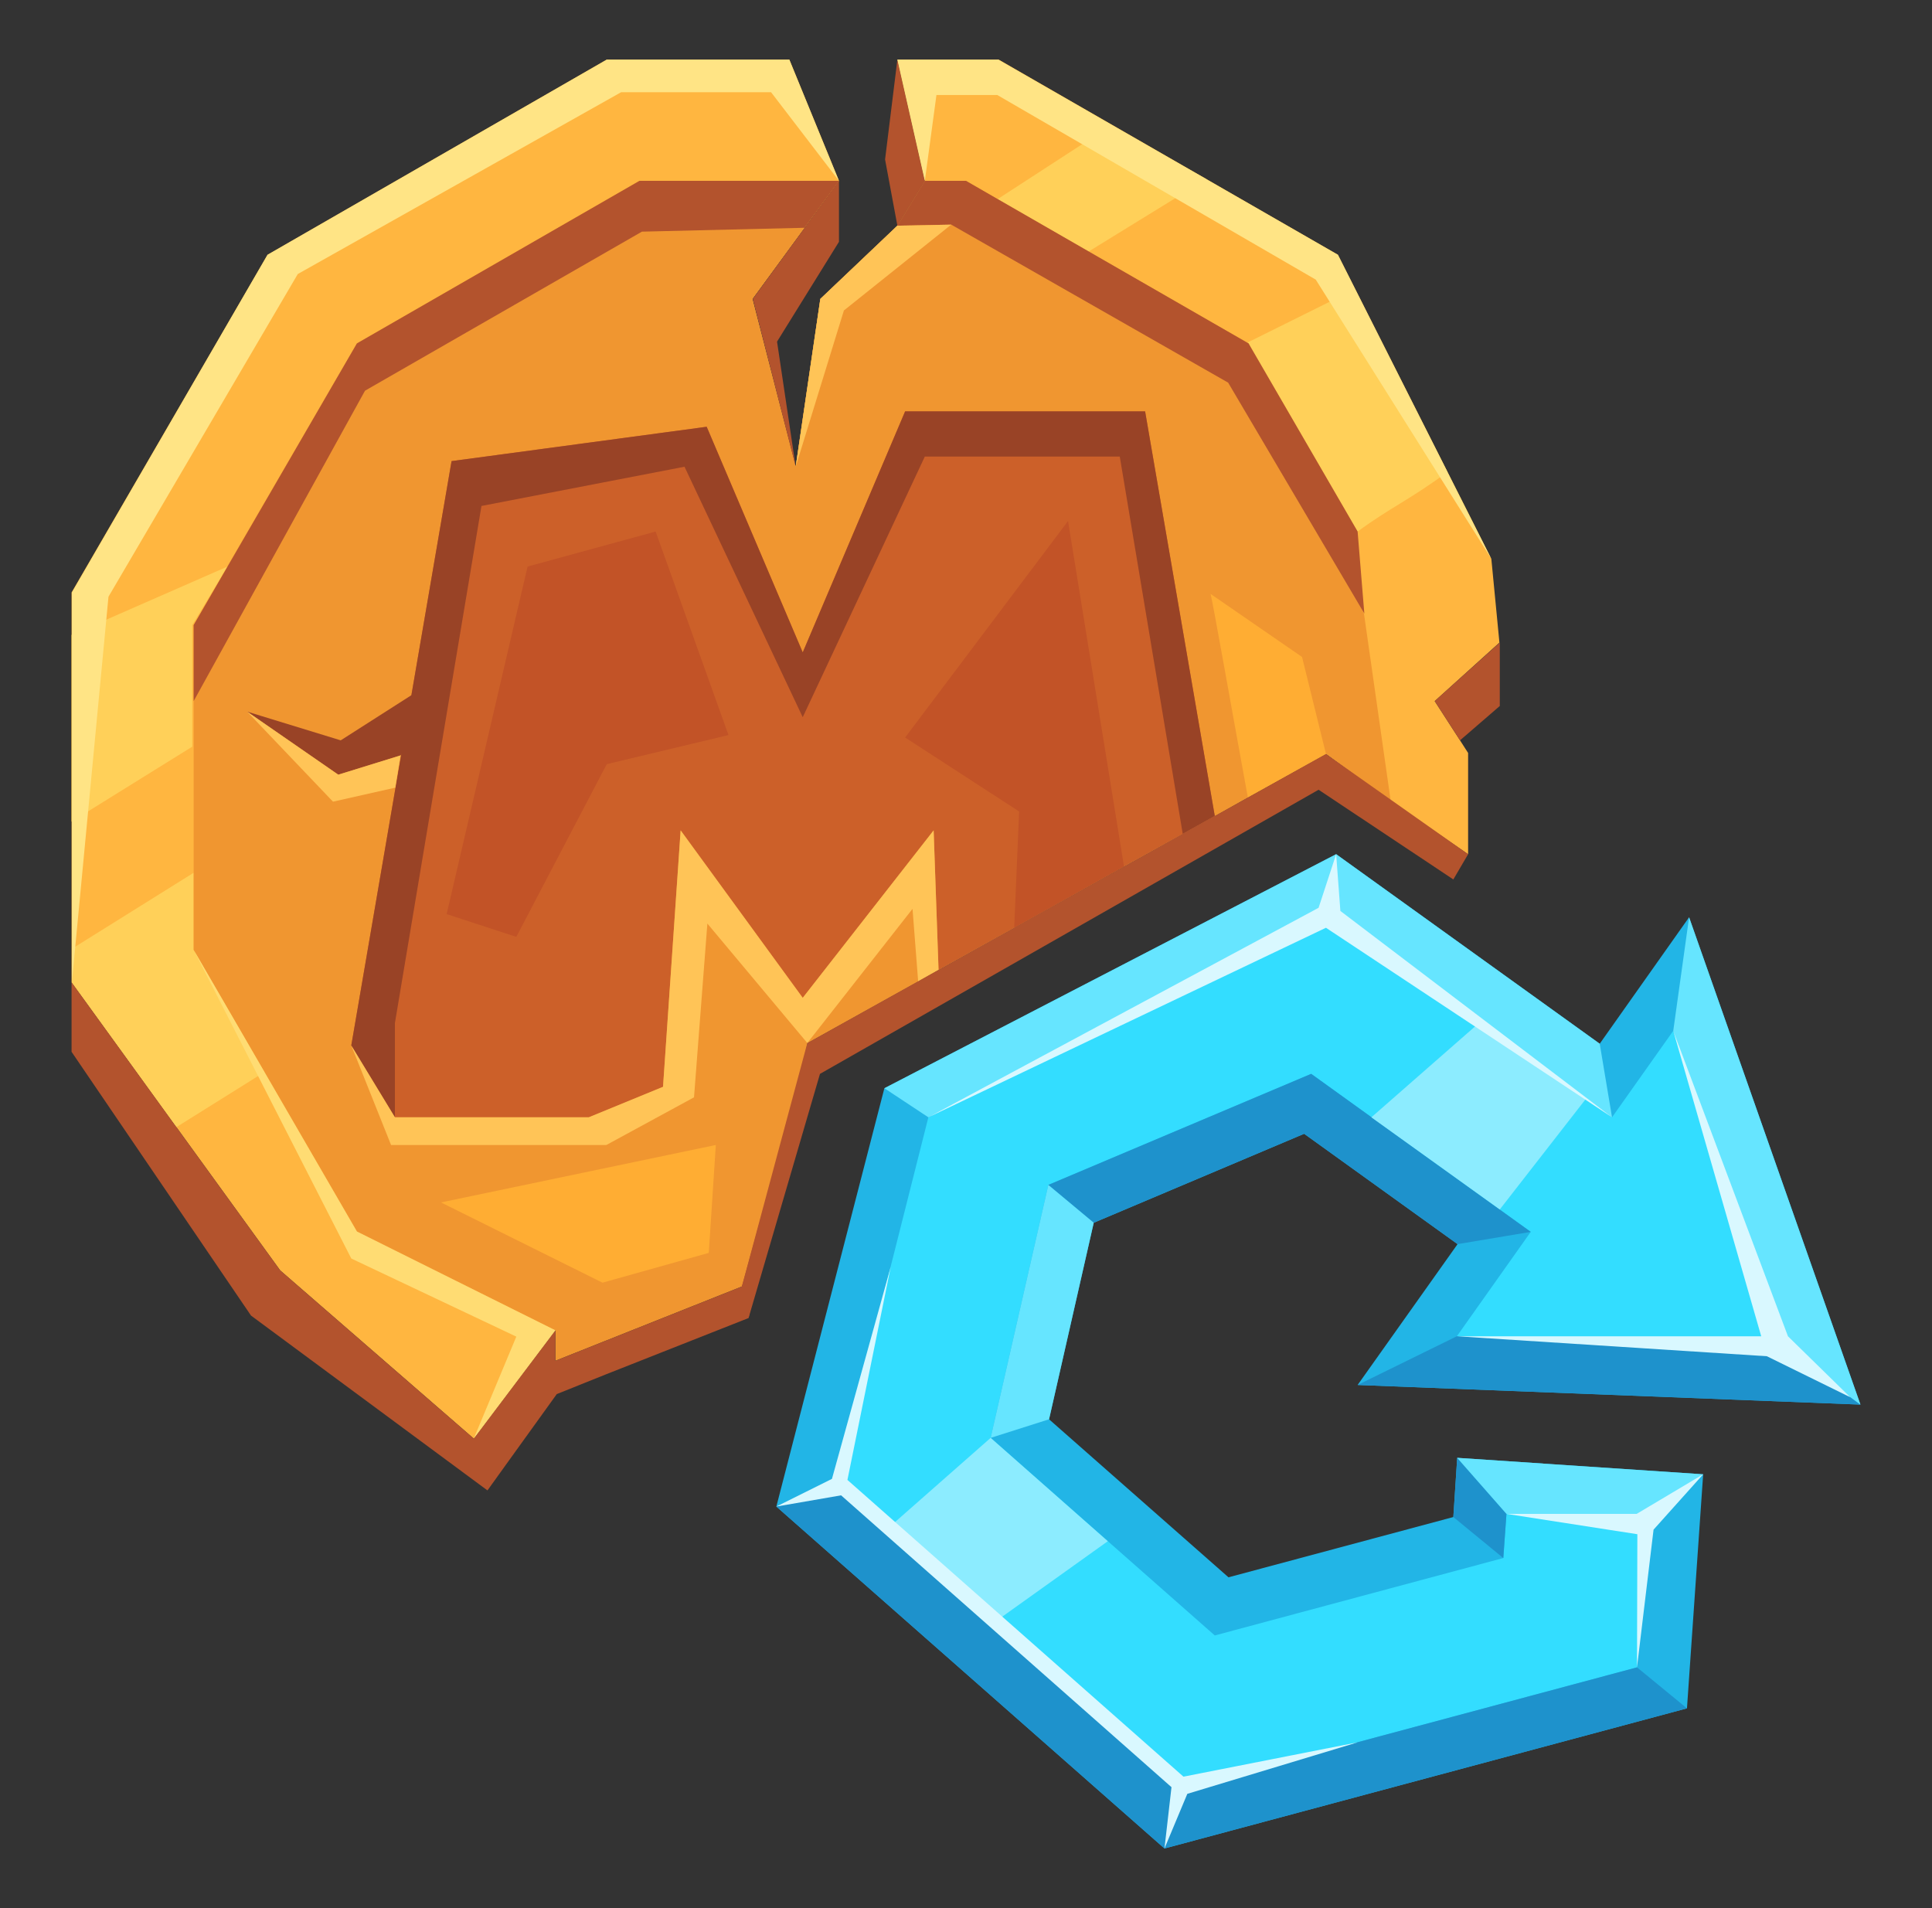<svg width="81" height="80" viewBox="0 0 81 80" fill="none" xmlns="http://www.w3.org/2000/svg">
<rect x="0" y="0" width="81" height="80" fill="#333333" stroke="none"/>
<g clip-path="url(#clip0_16407_212655)">
<path d="M58.306 33.581L55.606 31.613H55.592L52.316 33.434L50.93 34.213L49.587 34.962L47.124 36.328L42.521 38.898L39.349 40.661L38.494 41.146L33.847 43.731L32.608 49.518L32.327 46.551L30.601 53.528L23.284 55.776L19.862 60.314L11.748 53.264L3 41.19V24.841L11.217 10.682L25.438 2.5H33.094L35.175 7.582L33.729 9.551L31.545 12.532L33.36 19.568L34.393 12.532L37.623 9.462L38.774 7.582L37.623 2.5H41.872L56.093 10.682L62.525 23.431L62.864 26.942L60.15 29.395L61.212 31.04L61.551 31.569V35.814L58.306 33.581Z" fill="#FFB640"/>
<path d="M11.084 44.95L7.396 47.256L3.015 41.189V39.779L8.119 36.592V39.823L11.084 44.95Z" fill="#FFD059"/>
<path d="M60.681 19.788C59.117 20.949 58.321 21.257 56.919 22.286L52.346 14.398H52.228L56.786 12.136L60.681 19.788Z" fill="#FFD059"/>
<path d="M50.575 7.509L45.633 10.55L41.783 8.376L46.578 5.262L50.575 7.509Z" fill="#FFD059"/>
<path d="M9.535 23.755L8.06 26.208V31.305L3 34.448V26.619L9.535 23.755Z" fill="#FFD059"/>
<path d="M58.306 33.581L55.606 31.613H55.592L52.317 33.434L50.93 34.212L49.587 34.962L47.124 36.328L42.521 38.898L39.349 40.661L38.494 41.145L33.847 43.731L32.608 49.518L31.9 52.162L31.103 53.939L23.284 57.053V55.775L14.964 51.633L8.119 39.824V26.207L9.535 23.754V23.739L14.964 14.398L26.81 7.582H35.175L33.729 9.55L31.546 12.532L33.36 19.568L34.393 12.532L37.623 9.462L38.774 7.582H40.5L41.784 8.331L45.634 10.549L50.296 13.223L52.346 14.398L56.108 23.181L57.126 25.59L57.141 25.634L57.185 25.723L58.306 33.581Z" fill="#F09630"/>
<path d="M26.81 7.582H35.175L33.729 9.55L26.913 9.712L15.303 16.381L8.119 29.395V26.207L14.964 14.398L26.81 7.582Z" fill="#B3532D"/>
<path d="M56.919 22.285L57.2 25.723L51.491 16.043L39.881 9.418L37.623 9.462L38.774 7.582H40.5L52.346 14.398L56.919 22.285Z" fill="#B3532D"/>
<path d="M32.608 49.518L31.383 55.261L25.394 57.626L23.343 58.449L21.366 61.195L20.437 62.488L10.524 55.158L3 44.098V41.19L11.748 53.264L19.862 60.314L23.284 55.775V57.053L31.103 53.939L33.566 45.023L32.608 49.518Z" fill="#B3532D"/>
<path d="M50.93 34.212L49.587 34.962L47.124 36.328L42.521 38.898L39.349 40.661L39.143 34.815L33.655 41.836L28.536 34.815L27.798 45.567L24.686 46.845H16.557L14.728 43.833L18.932 19.333L29.628 17.893L33.655 27.353L37.948 17.247H48.009L50.93 34.212Z" fill="#CC6029"/>
<path d="M37.623 2.5L37.107 6.686L37.623 9.462L38.774 7.582L37.623 2.5Z" fill="#B3532D"/>
<path d="M35.174 7.582V10.138L32.578 14.324L33.36 19.568L31.56 12.532L35.174 7.582Z" fill="#B3532D"/>
<path d="M50.93 34.212L49.587 34.962L46.947 19.142H38.774L33.655 30.07L28.698 19.568L20.186 21.213L16.557 42.893V46.845L14.728 43.833L18.932 19.333L29.628 17.893L33.655 27.353L37.948 17.247H48.009L50.93 34.212Z" fill="#994326"/>
<path d="M17.251 29.145L14.285 31.04L10.361 29.836L14.182 32.48L16.793 31.672L18.047 30.027L17.251 29.145Z" fill="#994326"/>
<path d="M39.349 40.66L38.494 41.145L38.258 38.105L33.847 43.73L29.657 38.722L29.097 46.007L25.423 48.005H16.395L14.728 43.833L16.557 46.844H24.686L27.798 45.566L28.536 34.815L33.655 41.836L39.143 34.815L39.349 40.66Z" fill="#FFC457"/>
<path d="M16.572 33.023L13.961 33.611L10.361 29.836L14.182 32.48L16.793 31.672L16.572 33.023Z" fill="#FFC457"/>
<path d="M33.36 19.568L34.392 12.532L37.623 9.462L39.88 9.418L35.381 13.017L33.36 19.568Z" fill="#FFC457"/>
<path d="M3.014 41.19L4.548 25.018L12.485 11.489L26.042 3.866H32.327L35.174 7.582L33.094 2.5H25.438L11.216 10.682L3.014 24.841V41.19Z" fill="#FFE485"/>
<path d="M56.093 10.682L41.857 2.5H37.623L38.774 7.582L39.261 3.984H41.813L55.164 11.724L62.525 23.431L56.093 10.682Z" fill="#FFE485"/>
<path d="M19.862 60.315L21.647 56.04L14.728 52.765L8.119 39.824L14.964 51.634L23.284 55.776L19.862 60.315Z" fill="#FFDC73"/>
<path d="M62.879 26.941V29.6L61.212 31.04L60.15 29.394L62.879 26.941Z" fill="#B3532D"/>
<path d="M18.49 50.414L25.261 53.778L29.716 52.529L30.011 48.005L18.49 50.414Z" fill="#FFAD33"/>
<path d="M55.592 31.613L52.317 33.434C51.638 29.733 50.841 25.194 50.753 24.9L54.589 27.544L55.592 31.613Z" fill="#FFAD33"/>
<path d="M42.521 38.898L42.727 34.022L37.948 30.922L44.778 21.845L47.124 36.328L42.521 38.898Z" fill="#C25327"/>
<path d="M22.119 23.754L27.488 22.285L30.542 30.819L25.438 32.038L21.646 39.28L18.726 38.325L22.119 23.754Z" fill="#C25327"/>
<path d="M60.932 63.604L51.505 66.131L43.982 59.506L45.855 51.266L54.677 47.535L61.109 52.162L56.919 58.067L78 58.889L70.816 38.457L67.069 43.76L56.02 35.813L37.078 45.626L32.549 63.164L48.821 77.5L70.727 71.624L71.406 61.812L61.094 61.122L60.932 63.604Z" fill="#22B5E6"/>
<path d="M34.998 62.385L38.922 46.845L55.724 38.325L67.585 46.845L70.152 43.217L74.843 56.568L61.079 56.025L64.177 51.648L54.972 45.023L43.952 49.679L41.533 60.285L50.93 68.569L63.027 65.323L63.159 63.472L69.046 63.854L68.632 69.906L49.396 75.061L34.998 62.385Z" fill="#33DDFF"/>
<path d="M70.727 71.625L68.633 69.906L49.396 75.062L34.998 62.386L32.549 63.164L48.821 77.5L70.727 71.625Z" fill="#1E92CC"/>
<path d="M78 58.89L74.843 56.569L61.079 56.025L56.919 58.067L78 58.89Z" fill="#1E92CC"/>
<path d="M61.109 52.162L64.177 51.648L54.972 45.023L43.952 49.68L45.855 51.266L54.677 47.535L61.109 52.162Z" fill="#1E92CC"/>
<path d="M63.159 63.472L61.094 61.122L60.932 63.604L63.026 65.323L63.159 63.472Z" fill="#1E92CC"/>
<path d="M41.533 60.285L46.445 64.618L41.533 68.129L37.078 64.207L41.533 60.285Z" fill="#8CECFF"/>
<path d="M57.495 46.845L62.038 42.864L66.493 46.066L62.879 50.708L57.495 46.845Z" fill="#8CECFF"/>
<path d="M61.551 35.814L60.932 36.872L55.282 33.111L34.378 45.024L31.383 55.262L31.103 53.94L33.847 43.731L55.592 31.613L61.551 35.814Z" fill="#B3532D"/>
<path d="M38.922 46.845L55.724 38.325L67.585 46.845L67.069 43.76L56.019 35.813L37.078 45.626L38.922 46.845Z" fill="#66E5FF"/>
<path d="M70.152 43.217L70.816 38.458L78 58.89L74.843 56.569L70.152 43.217Z" fill="#66E5FF"/>
<path d="M61.094 61.122L63.16 63.472L69.046 63.854L71.406 61.812L61.094 61.122Z" fill="#66E5FF"/>
<path d="M41.533 60.285L43.982 59.506L45.855 51.266L43.952 49.68L41.533 60.285Z" fill="#66E5FF"/>
<path d="M70.152 43.217L73.84 56.025H61.079L74.076 56.862L77.572 58.581L74.961 56.025L70.152 43.217Z" fill="#D9F8FF"/>
<path d="M67.585 46.845L55.591 38.898L38.921 46.845L55.282 38.061L56.019 35.813L56.196 38.193L67.585 46.845Z" fill="#D9F8FF"/>
<path d="M63.159 63.472H68.618L71.406 61.812L69.326 64.133L68.632 69.906L68.647 64.324L63.159 63.472Z" fill="#D9F8FF"/>
<path d="M56.919 73.05L49.617 74.489L35.529 62.048L37.343 53.117L34.88 62.004L32.549 63.164L35.263 62.694L49.115 74.93L48.821 77.5L49.779 75.209L56.919 73.05Z" fill="#D9F8FF"/>
</g>
<defs>
<clipPath id="clip0_16407_212655">
<rect width="75" height="75" fill="white" transform="translate(3 2.5)"/>
</clipPath>
</defs>
</svg>
